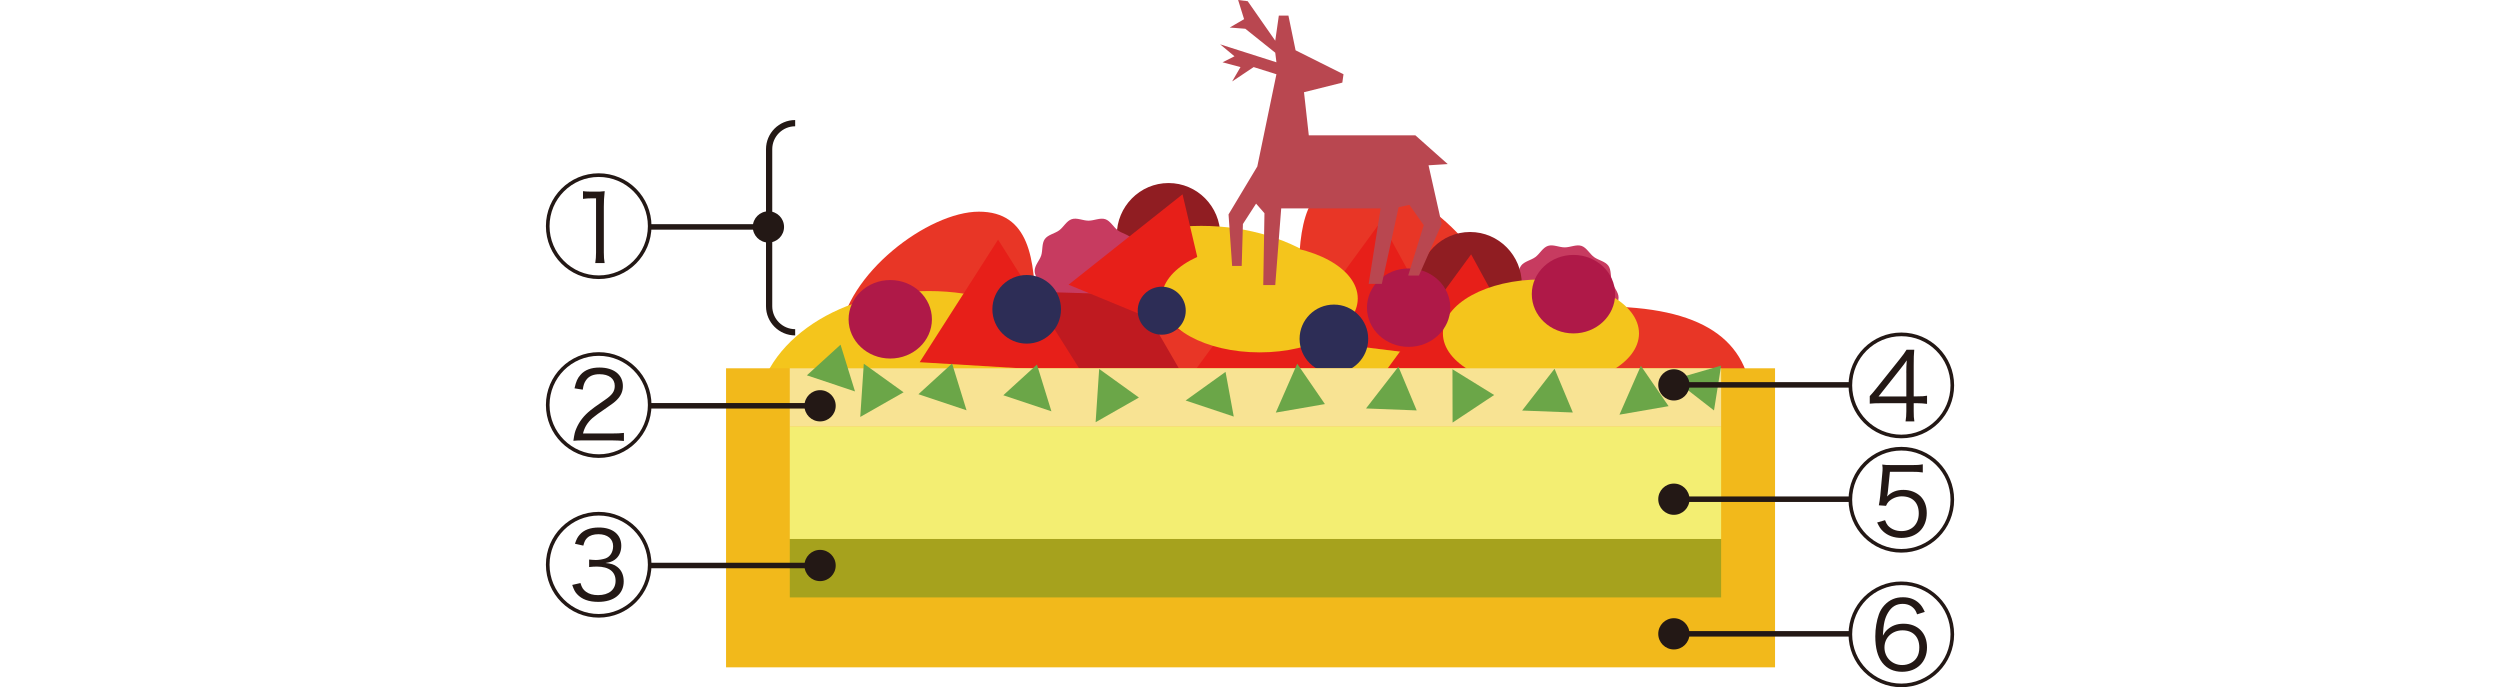<?xml version="1.0" encoding="UTF-8"?><svg id="b" xmlns="http://www.w3.org/2000/svg" viewBox="0 0 600 164.94"><g id="c"><path d="m234.94,50.8c-12.09,0-32,14.93-33.42,29.87-1.42,14.93,46.93,7.11,46.93-5.69s-1.42-24.18-13.51-24.18Z" style="fill:#e83626; stroke-width:0px;"/><path d="m292.87,56.49c0,6.93-5.56,12.56-12.42,12.56s-12.43-5.63-12.43-12.56,5.56-12.56,12.43-12.56,12.42,5.63,12.42,12.56Z" style="fill:#901d22; stroke-width:0px;"/><ellipse cx="288.32" cy="84.32" rx="41.33" ry="30.11" style="fill:#f4c51c; stroke-width:0px;"/><path d="m274.17,65.02c0,1.35-1.19,2.49-1.58,3.71s-.11,2.88-.87,3.94-2.4,1.31-3.45,2.09-1.76,2.27-3.01,2.68-2.67-.36-4.02-.36-2.8.76-4.02.36-1.97-1.91-3.01-2.68-2.69-1.02-3.45-2.09-.46-2.68-.87-3.94-1.58-2.36-1.58-3.71,1.19-2.49,1.58-3.71.11-2.89.87-3.94,2.4-1.31,3.45-2.09,1.76-2.27,3.01-2.68,2.67.36,4.02.36,2.8-.76,4.02-.36,1.97,1.91,3.01,2.68,2.68,1.02,3.45,2.09.46,2.67.87,3.94,1.58,2.36,1.58,3.71Z" style="fill:#c73b60; stroke-width:0px;"/><path d="m388.46,71.43c0,1.35-1.19,2.49-1.58,3.71s-.11,2.88-.87,3.94-2.4,1.31-3.45,2.09-1.76,2.27-3.01,2.68-2.67-.36-4.02-.36-2.8.76-4.02.36-1.97-1.91-3.01-2.68-2.69-1.02-3.45-2.09-.46-2.68-.87-3.94-1.58-2.36-1.58-3.71,1.19-2.49,1.58-3.71.11-2.89.87-3.94,2.4-1.31,3.45-2.09,1.76-2.27,3.01-2.68,2.67.36,4.02.36,2.8-.76,4.02-.36,1.97,1.91,3.01,2.68,2.68,1.02,3.45,2.09.46,2.67.87,3.94,1.58,2.36,1.58,3.71Z" style="fill:#c73b60; stroke-width:0px;"/><path d="m277.6,72.13c14.93,0,32,4.98,37.69,29.87h-73.24c0-20.62,19.91-29.87,35.56-29.87Z" style="fill:#e83626; stroke-width:0px;"/><path d="m342.31,97.02c9.96-12.8,17.78-23.47,41.96-23.47s35.56,7.82,36.27,23.47c.71,15.64-78.22,0-78.22,0Z" style="fill:#e83626; stroke-width:0px;"/><ellipse cx="222.9" cy="99.96" rx="41.33" ry="30.11" style="fill:#f4c51c; stroke-width:0px;"/><path d="m256.09,78.43c0,5.29-4.06,9.57-9.06,9.57s-9.07-4.28-9.07-9.57,4.06-9.57,9.07-9.57,9.06,4.28,9.06,9.57Z" style="fill:#2d2d56; stroke-width:0px;"/><path d="m325.22,42.98c12.09,0,32,14.93,33.42,29.87,1.42,14.93-46.93,7.11-46.93-5.69,0-12.8,1.42-24.18,13.51-24.18Z" style="fill:#e83626; stroke-width:0px;"/><ellipse cx="331.7" cy="100.67" rx="41.33" ry="30.11" style="fill:#f4c51c; stroke-width:0px;"/><path d="m317.59,74.96c0,6.93-5.56,12.56-12.42,12.56s-12.43-5.63-12.43-12.56,5.56-12.56,12.43-12.56,12.42,5.63,12.42,12.56Z" style="fill:#901d22; stroke-width:0px;"/><path d="m365.24,68.24c0,6.93-5.56,12.56-12.42,12.56s-12.43-5.63-12.43-12.56,5.56-12.56,12.43-12.56,12.42,5.63,12.42,12.56Z" style="fill:#901d22; stroke-width:0px;"/><path d="m367.03,82.09c0,5.29-4.06,9.57-9.06,9.57s-9.07-4.28-9.07-9.57,4.06-9.57,9.07-9.57,9.06,4.28,9.06,9.57Z" style="fill:#2d2d56; stroke-width:0px;"/><polygon points="272.71 70.76 251.23 70.09 252.71 93.1 285.65 93.1 272.71 70.76" style="fill:#bf1a20; stroke-width:0px;"/><polygon points="331.45 53.1 310.84 81.28 349.44 86.05 331.45 53.1" style="fill:#e71f19; stroke-width:0px;"/><polygon points="353.07 61.04 332.45 89.22 371.06 93.99 353.07 61.04" style="fill:#e71f19; stroke-width:0px;"/><polygon points="307.19 61.04 286.57 89.22 325.17 93.99 307.19 61.04" style="fill:#e71f19; stroke-width:0px;"/><polygon points="283.81 46.63 256.45 68.33 292.4 83.16 283.81 46.63" style="fill:#e71f19; stroke-width:0px;"/><ellipse cx="220.13" cy="85.01" rx="23.53" ry="12.95" style="fill:#f4c51c; stroke-width:0px;"/><path d="m325.86,71.64c0,7.14-10.53,12.93-23.53,12.93s-23.53-5.79-23.53-12.93,10.53-12.95,23.53-12.95,23.53,5.79,23.53,12.95Z" style="fill:#f4c51c; stroke-width:0px;"/><path d="m393.36,80.02c0,7.14-10.53,12.93-23.53,12.93s-23.53-5.79-23.53-12.93,10.53-12.95,23.53-12.95,23.53,5.79,23.53,12.95Z" style="fill:#f4c51c; stroke-width:0px;"/><path d="m223.66,76.63c0,5.2-4.47,9.42-10,9.42s-10-4.22-10-9.42,4.47-9.42,10-9.42,10,4.22,10,9.42Z" style="fill:#af1948; stroke-width:0px;"/><path d="m387.63,70.6c0,5.2-4.47,9.42-10,9.42s-10-4.22-10-9.42,4.47-9.42,10-9.42,10,4.22,10,9.42Z" style="fill:#af1948; stroke-width:0px;"/><path d="m348.07,73.83c0,5.2-4.47,9.42-10,9.42s-10-4.22-10-9.42,4.47-9.4,10-9.4,10,4.2,10,9.4Z" style="fill:#af1948; stroke-width:0px;"/><polygon points="239.54 57.51 220.72 86.93 259.54 89.27 239.54 57.51" style="fill:#e71f19; stroke-width:0px;"/><path d="m284.58,74.57c0,3.18-2.58,5.76-5.76,5.76s-5.77-2.58-5.77-5.76,2.58-5.76,5.77-5.76,5.76,2.58,5.76,5.76Z" style="fill:#2d2d56; stroke-width:0px;"/><path d="m328.37,81.33c0,4.55-3.69,8.24-8.23,8.24s-8.24-3.69-8.24-8.24,3.69-8.23,8.24-8.23,8.23,3.7,8.23,8.23Z" style="fill:#2d2d56; stroke-width:0px;"/><path d="m254.64,74.23c0,4.55-3.69,8.24-8.23,8.24s-8.24-3.7-8.24-8.24,3.69-8.23,8.24-8.23,8.23,3.69,8.23,8.23Z" style="fill:#2d2d56; stroke-width:0px;"/><rect x="174.25" y="88.39" width="251.76" height="71.77" style="fill:#f2b91b; stroke-width:0px;"/><rect x="189.55" y="129.35" width="223.52" height="14.03" style="fill:#a6a21d; stroke-width:0px;"/><rect x="189.55" y="88.39" width="223.52" height="14.03" style="fill:#f8e393; stroke-width:0px;"/><rect x="189.55" y="102.42" width="223.52" height="26.93" style="fill:#f3ee72; stroke-width:0px;"/><polygon points="201.73 82.72 193.65 90.08 205.2 93.94 201.73 82.72" style="fill:#6ba648; stroke-width:0px;"/><polygon points="228.5 87.24 220.42 94.61 231.97 98.47 228.5 87.24" style="fill:#6ba648; stroke-width:0px;"/><polygon points="248.87 87.49 240.79 94.86 252.34 98.72 248.87 87.49" style="fill:#6ba648; stroke-width:0px;"/><polygon points="294.13 89.25 284.55 96.12 296.1 99.98 294.13 89.25" style="fill:#6ba648; stroke-width:0px;"/><polygon points="413.07 87.75 401.75 91.03 411.36 98.51 413.07 87.75" style="fill:#6ba648; stroke-width:0px;"/><polygon points="335.62 88 327.84 98.03 340.01 98.5 335.62 88" style="fill:#6ba648; stroke-width:0px;"/><polygon points="373.09 88.5 365.31 98.53 377.48 99 373.09 88.5" style="fill:#6ba648; stroke-width:0px;"/><polygon points="207.31 87.29 206.46 100.07 216.86 94.15 207.31 87.29" style="fill:#6ba648; stroke-width:0px;"/><polygon points="263.8 88.55 262.95 101.33 273.34 95.41 263.8 88.55" style="fill:#6ba648; stroke-width:0px;"/><polygon points="311.33 87.29 306.19 99.02 317.98 96.98 311.33 87.29" style="fill:#6ba648; stroke-width:0px;"/><polygon points="393.81 87.79 388.67 99.52 400.46 97.48 393.81 87.79" style="fill:#6ba648; stroke-width:0px;"/><polygon points="348.59 88.62 348.62 101.42 358.59 94.8 348.59 88.62" style="fill:#6ba648; stroke-width:0px;"/><polygon points="306.06 68.42 303.18 68.42 303.47 51.17 301.46 48.87 298.3 53.76 298.01 63.82 295.71 63.82 294.85 51.46 301.75 39.96 306.34 17.82 300.88 16.1 295.71 19.55 297.72 16.1 293.41 14.95 296.28 13.51 292.83 10.64 306.34 14.95 306.06 12.65 298.87 6.9 295.13 6.61 298.58 4.6 297.15 0 299.45 .29 306.06 9.77 306.92 3.74 309.22 3.74 310.94 12.07 322.44 17.82 322.16 19.83 312.96 22.13 314.11 32.48 339.69 32.48 347.45 39.38 342.85 39.67 346.01 53.76 340.55 66.12 337.97 66.12 341.7 54.04 338.25 49.16 335.67 49.73 331.64 68.13 328.48 68.13 331.35 50.02 307.49 50.02 306.06 68.42" style="fill:#b94750; stroke-width:0px;"/><path d="m156.36,97.2c0,7.01-5.66,12.7-12.67,12.7s-12.67-5.69-12.67-12.7,5.69-12.68,12.67-12.68,12.67,5.66,12.67,12.68Zm-24.47,0c0,6.53,5.29,11.83,11.8,11.83s11.8-5.29,11.8-11.83-5.29-11.8-11.8-11.8-11.8,5.29-11.8,11.8Zm8.23,8.49c-1.32,0-1.69.03-2.51.1.26-1.77.37-2.14.69-2.91.72-1.72,1.83-3.15,3.47-4.45.53-.45,1.03-.79,3.31-2.38,1.88-1.27,2.46-2.12,2.46-3.44,0-1.74-1.37-2.8-3.68-2.8-1.48,0-2.57.48-3.23,1.46-.42.61-.61,1.14-.77,2.25l-1.98-.32c.37-1.64.71-2.43,1.45-3.25,1.01-1.16,2.54-1.74,4.52-1.74,3.47,0,5.64,1.72,5.64,4.44,0,1.3-.48,2.36-1.48,3.36-.53.53-1.03.9-2.27,1.75-1.88,1.27-2.96,2.06-3.54,2.56-1.22,1.09-1.93,2.25-2.28,3.71h7.12c1.06,0,1.8-.03,2.7-.13v1.93c-1.01-.08-1.83-.13-2.73-.13h-6.88Z" style="fill:#231815; stroke-width:0px;"/><rect x="155.96" y="96.73" width="40.85" height="1.32" style="fill:#231815; stroke-width:0px;"/><circle cx="196.82" cy="97.39" r="3.75" style="fill:#231815; stroke-width:0px;"/><path d="m156.36,135.53c0,7.01-5.66,12.7-12.67,12.7s-12.67-5.69-12.67-12.7,5.69-12.68,12.67-12.68,12.67,5.66,12.67,12.68Zm-24.47,0c0,6.53,5.29,11.83,11.8,11.83s11.8-5.29,11.8-11.83-5.29-11.8-11.8-11.8-11.8,5.29-11.8,11.8Zm7.43,4.42c.32,1.09.64,1.56,1.3,2.06.77.56,1.72.82,2.91.82,2.59,0,4.21-1.29,4.21-3.44s-1.54-3.41-4.5-3.41c-.56,0-1.11.03-1.85.11v-1.8c.5.05,1.19.11,1.61.11.74,0,1.67-.16,2.3-.37,1.14-.4,1.85-1.54,1.85-2.96,0-1.74-1.35-2.86-3.52-2.86-1.14,0-2.06.29-2.65.84-.5.45-.72.9-.98,1.9l-2.01-.45c.37-1.09.61-1.56,1.09-2.12,1-1.19,2.57-1.78,4.66-1.78,3.31,0,5.37,1.69,5.37,4.39,0,1.45-.56,2.65-1.59,3.36-.61.43-1.14.61-2.22.77,1.37.13,2.09.34,2.86.95,1.01.77,1.53,1.98,1.53,3.46,0,3.04-2.33,4.92-6.11,4.92-2.28,0-3.94-.61-5.08-1.85-.5-.53-.77-1.06-1.17-2.22l1.98-.45Z" style="fill:#231815; stroke-width:0px;"/><rect x="155.96" y="135.06" width="40.85" height="1.32" style="fill:#231815; stroke-width:0px;"/><circle cx="196.82" cy="135.72" r="3.75" style="fill:#231815; stroke-width:0px;"/><path d="m156.36,54.27c0,7.01-5.66,12.7-12.67,12.7s-12.67-5.69-12.67-12.7,5.69-12.68,12.67-12.68,12.67,5.66,12.67,12.68Zm-24.47,0c0,6.53,5.29,11.83,11.8,11.83s11.8-5.29,11.8-11.83-5.29-11.8-11.8-11.8-11.8,5.29-11.8,11.8Zm8.02-8.39c.58.08.82.08,1.88.11h1.46c.64,0,.85,0,1.88-.11-.16,1.35-.21,2.59-.21,3.73v10.98c0,1.03.05,1.69.19,2.54h-2.25c.13-.9.19-1.51.19-2.54v-12.99h-1.17c-.66,0-1.16.03-1.96.13v-1.85Z" style="fill:#231815; stroke-width:0px;"/><rect x="155.96" y="53.8" width="28.69" height="1.32" style="fill:#231815; stroke-width:0px;"/><circle cx="184.42" cy="54.46" r="3.75" style="fill:#231815; stroke-width:0px;"/><path d="m468.99,92.49c0,7.01-5.66,12.7-12.67,12.7s-12.67-5.69-12.67-12.7,5.69-12.68,12.67-12.68,12.67,5.66,12.67,12.68Zm-24.47,0c0,6.53,5.29,11.83,11.8,11.83s11.8-5.29,11.8-11.83-5.29-11.8-11.8-11.8-11.8,5.29-11.8,11.8Zm4.21,2.59c.42-.45,1.11-1.24,1.48-1.72l5.69-7.12c.95-1.19,1.11-1.43,1.67-2.3h1.85c-.11,1.25-.13,1.83-.13,3.81v7.38h.82c1.16,0,1.67-.03,2.38-.16v1.96c-.85-.1-1.51-.16-2.35-.16h-.85v1.93c0,1.14.03,1.64.16,2.43h-2.12c.13-.85.19-1.46.19-2.43v-1.93h-6.03c-1.14,0-2.04.03-2.75.11v-1.8Zm8.78-5.61c0-1.09.03-1.96.11-2.99-.63.93-.71,1.03-1.53,2.06l-5.24,6.61h6.67v-5.69Z" style="fill:#231815; stroke-width:0px;"/><rect x="401.73" y="91.71" width="42.58" height="1.32" style="fill:#231815; stroke-width:0px;"/><circle cx="401.73" cy="92.37" r="3.75" style="fill:#231815; stroke-width:0px;"/><path d="m468.99,119.93c0,7.01-5.66,12.7-12.67,12.7s-12.67-5.69-12.67-12.7,5.69-12.68,12.67-12.68,12.67,5.66,12.67,12.68Zm-24.47,0c0,6.53,5.29,11.83,11.8,11.83s11.8-5.29,11.8-11.83-5.29-11.8-11.8-11.8-11.8,5.29-11.8,11.8Zm6.4,1.35c.13-.69.24-1.37.34-2.3l.48-5.26c.08-.82.08-.9.08-1.46,0-.21-.03-.42-.08-.77.66.1,1.06.13,2.46.13h4.6c1.24,0,1.8-.03,2.67-.19v1.96c-.79-.13-1.48-.16-2.65-.16h-5.24l-.48,4.66c-.03.45-.11.84-.21,1.27,1.03-1.09,2.3-1.59,3.94-1.59s3.07.58,4.08,1.53c.98.98,1.51,2.36,1.51,4.02,0,3.62-2.41,5.98-6.09,5.98-1.77,0-3.25-.53-4.37-1.56-.63-.58-.92-1.06-1.45-2.14l1.9-.56c.24.66.4.93.69,1.3.77.84,1.9,1.32,3.25,1.32,2.51,0,4.15-1.67,4.15-4.26s-1.53-4.08-4.1-4.08c-1.19,0-2.43.53-3.2,1.35-.24.26-.34.47-.56.93l-1.75-.13Z" style="fill:#231815; stroke-width:0px;"/><rect x="401.73" y="119.15" width="42.58" height="1.32" style="fill:#231815; stroke-width:0px;"/><circle cx="401.73" cy="119.81" r="3.75" style="fill:#231815; stroke-width:0px;"/><path d="m468.99,152.23c0,7.01-5.66,12.7-12.67,12.7s-12.67-5.69-12.67-12.7,5.69-12.67,12.67-12.67,12.67,5.66,12.67,12.67Zm-24.47,0c0,6.54,5.29,11.83,11.8,11.83s11.8-5.29,11.8-11.83-5.29-11.8-11.8-11.8-11.8,5.29-11.8,11.8Zm15.58-4.79c-.26-.72-.42-1.01-.77-1.4-.69-.74-1.59-1.11-2.7-1.11-1.51,0-2.62.66-3.47,2.06-.82,1.35-1.14,2.73-1.27,5.56.4-.72.61-1,1.06-1.43,1.06-.95,2.3-1.43,3.89-1.43,3.44,0,5.64,2.22,5.64,5.69s-2.41,5.85-5.98,5.85c-2.01,0-3.63-.74-4.76-2.2-1.11-1.43-1.67-3.52-1.67-6.29,0-1.9.32-3.78.87-5.32.58-1.62,1.88-3.02,3.36-3.63.74-.31,1.48-.45,2.43-.45,1.56,0,2.88.5,3.84,1.43.56.53.85.98,1.38,2.09l-1.85.58Zm-7.83,7.94c0,2.41,1.82,4.23,4.26,4.23,1.48,0,2.83-.69,3.52-1.82.4-.64.58-1.43.58-2.41,0-2.54-1.53-4.1-4.02-4.1s-4.34,1.74-4.34,4.1Z" style="fill:#231815; stroke-width:0px;"/><rect x="401.73" y="151.46" width="42.58" height="1.32" style="fill:#231815; stroke-width:0px;"/><circle cx="401.73" cy="152.12" r="3.75" style="fill:#231815; stroke-width:0px;"/><path d="m190.84,80.5c-3.86,0-7-3.14-7-7v-37.69c0-3.86,3.14-7,7-7v1.5c-3.03,0-5.5,2.47-5.5,5.5v37.69c0,3.03,2.47,5.5,5.5,5.5v1.5Z" style="fill:#231815; stroke-width:0px;"/><rect y="72.47" width="600" height="20" style="opacity:0; stroke-width:0px;"/></g></svg>